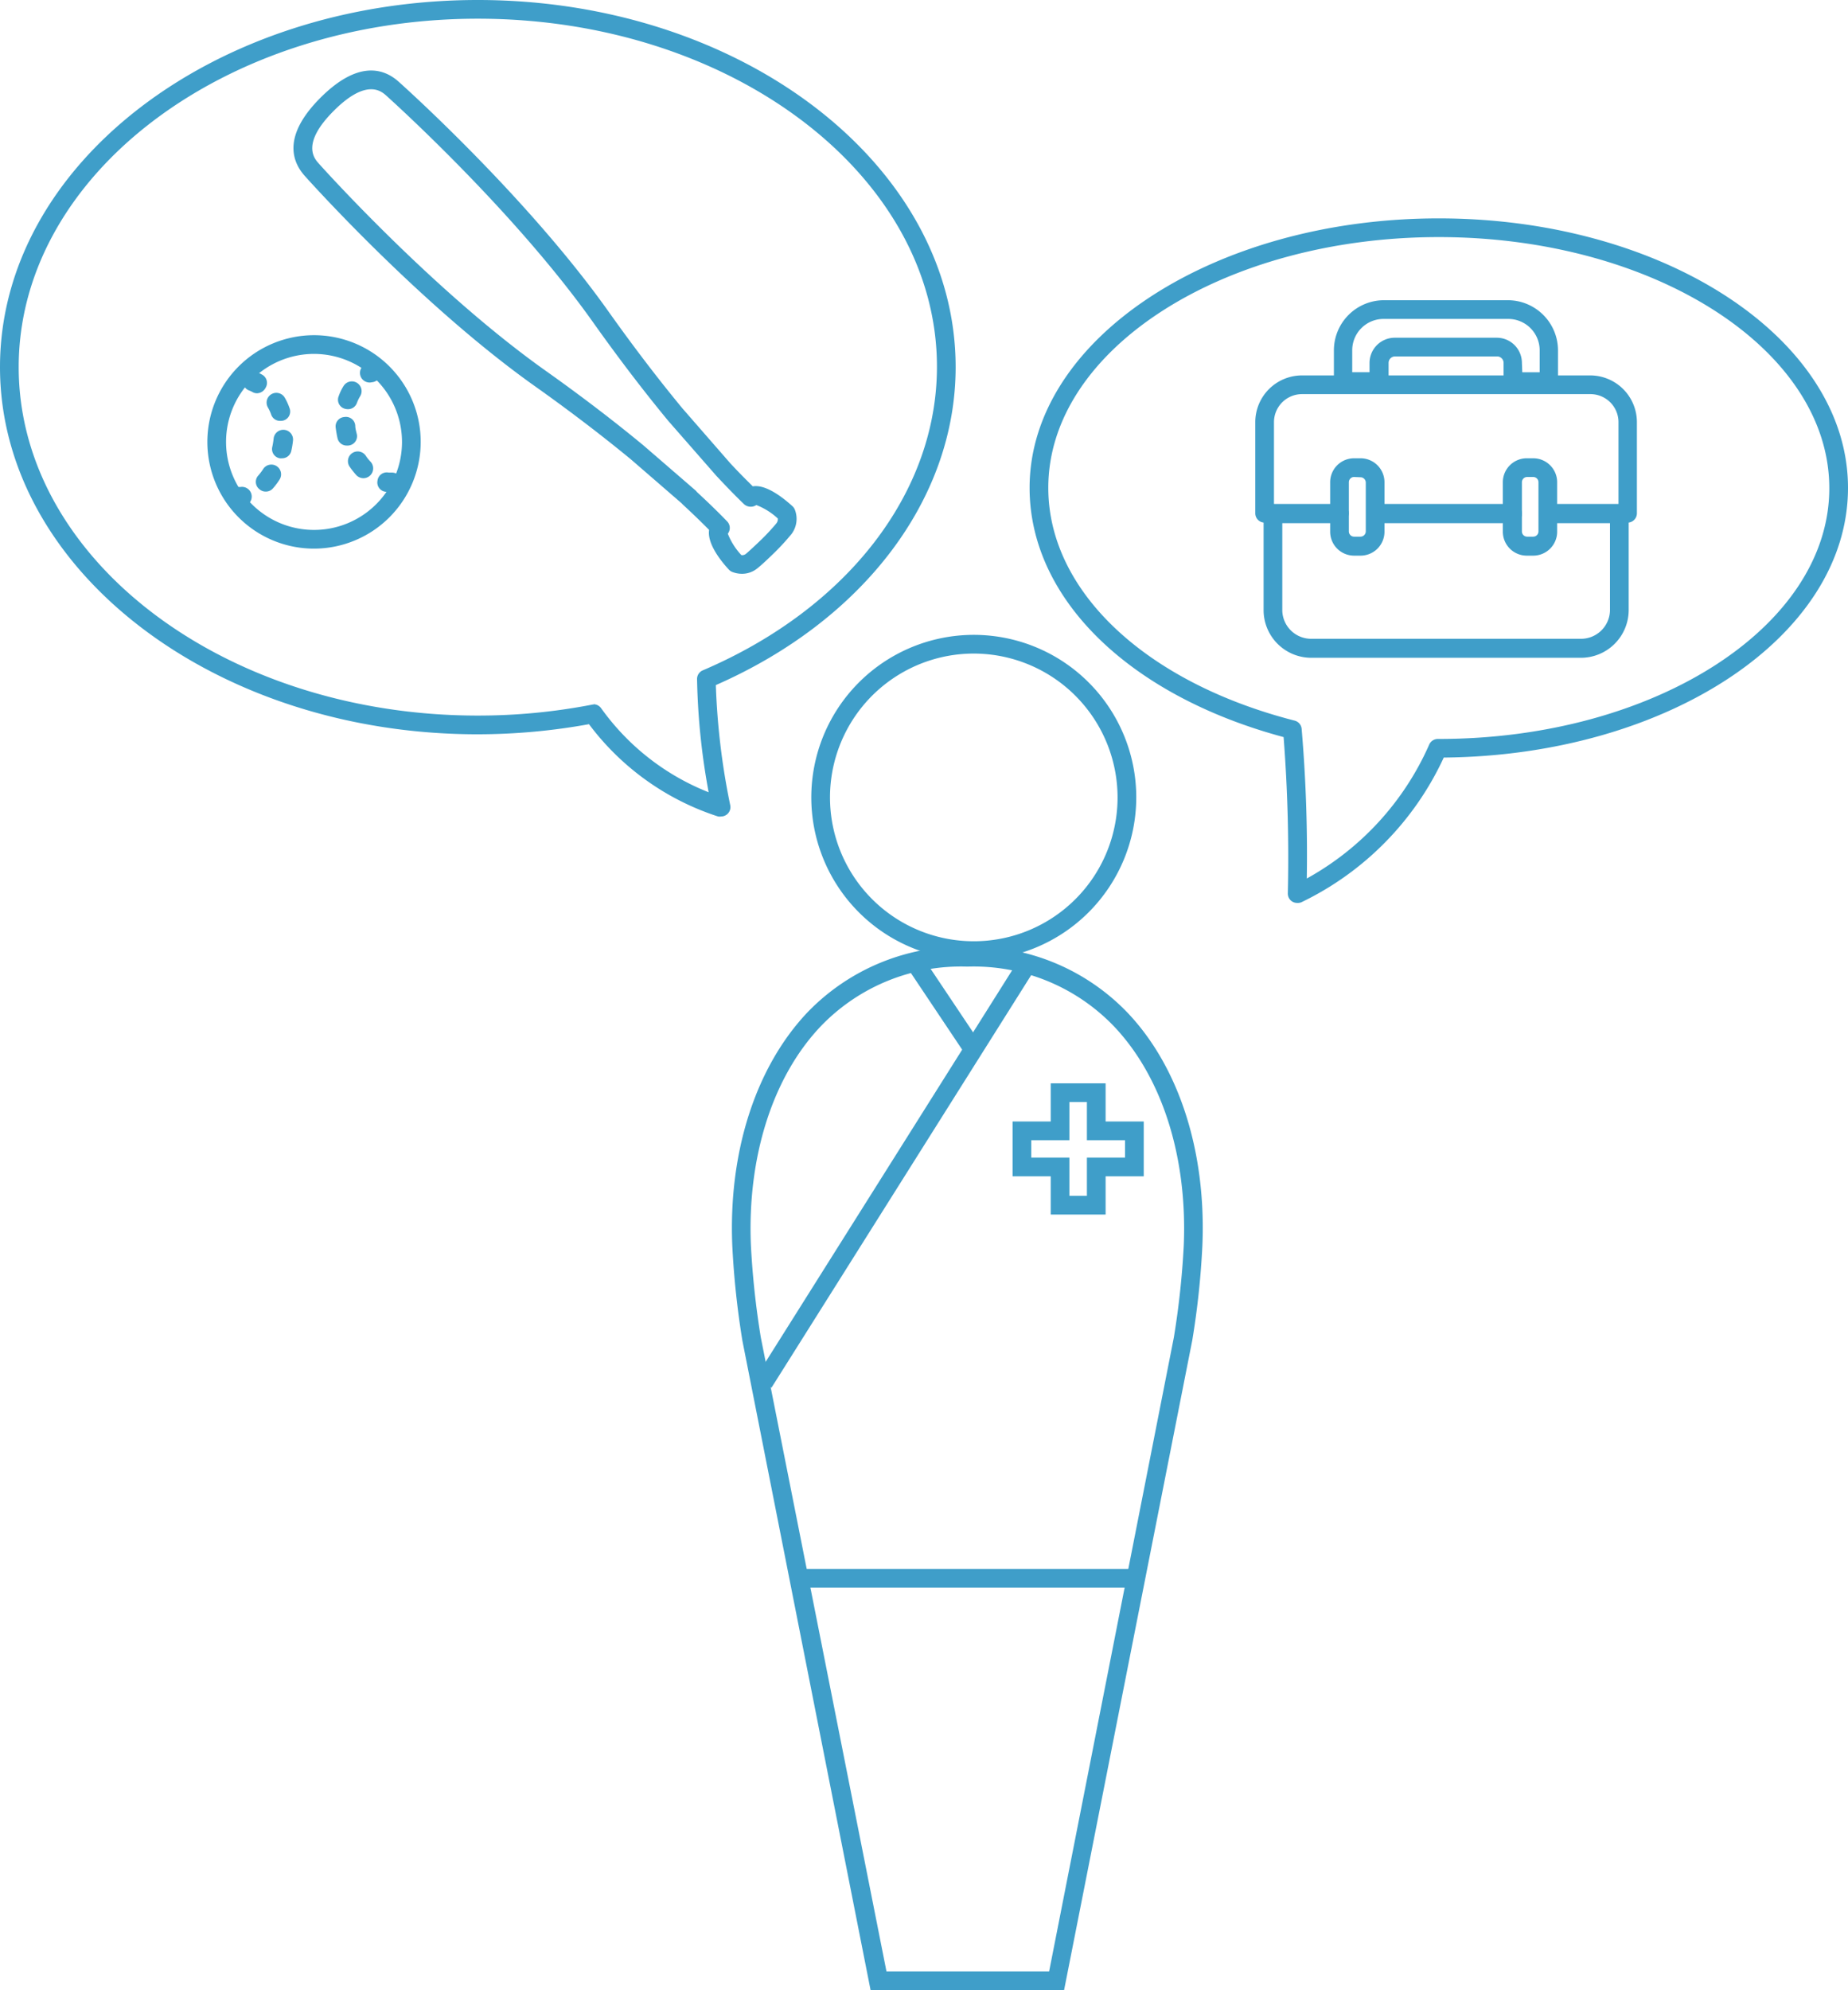 <svg xmlns="http://www.w3.org/2000/svg" viewBox="0 0 197.67 212.78"><defs><style>.cls-1{fill:#3f9ec9;}</style></defs><title>アセット 88</title><g id="レイヤー_2" data-name="レイヤー 2"><g id="レイヤー_1-2" data-name="レイヤー 1"><path class="cls-1" d="M138.75,96.54a1,1,0,0,1-.55-.16,1,1,0,0,1-.45-.87,166.82,166.82,0,0,0-.45-16.7C120.77,74.37,110.13,64,110.13,52.16c0-15.89,19.63-28.81,43.77-28.81s43.77,12.92,43.77,28.81S178.32,80.78,154.43,81a32.1,32.1,0,0,1-15.25,15.48A1.11,1.11,0,0,1,138.75,96.54ZM153.9,25.35c-23,0-41.77,12-41.77,26.81,0,11,10.34,20.79,26.35,24.89a1,1,0,0,1,.75.88,158.87,158.87,0,0,1,.55,16,30.32,30.32,0,0,0,13.1-14.33,1,1,0,0,1,.91-.59h.11c23,0,41.77-12,41.77-26.81S176.93,25.35,153.9,25.35Z"/><path class="cls-1" d="M118.26,129.86h-5.87v-4.09h-4.08v-5.86h4.08v-4.08h5.87v4.08h4.08v5.86h-4.08Zm-3.87-2h1.87v-4.09h4.08v-1.86h-4.08v-4.08h-1.87v4.08h-4.08v1.86h4.08Z"/><path class="cls-1" d="M113.82,212.78H93.12L79.41,143.35a90.8,90.8,0,0,1-1.08-10.14c-.43-10.05,2.51-19.15,8.07-25a23,23,0,0,1,17.07-7,23,23,0,0,1,17.07,7c5.56,5.8,8.5,14.9,8.07,25a87.42,87.42,0,0,1-1.08,10.1Zm-19-2h17.4L125.56,143a88.69,88.69,0,0,0,1.06-9.84c.4-9.51-2.34-18.07-7.52-23.48a20.79,20.79,0,0,0-15.63-6.33,20.79,20.79,0,0,0-15.63,6.33c-5.18,5.41-7.92,14-7.52,23.48A89.83,89.83,0,0,0,81.38,143Z"/><path class="cls-1" d="M104.17,102.64a17.38,17.38,0,1,1,17.37-17.38A17.4,17.4,0,0,1,104.17,102.64Zm0-32.76a15.38,15.38,0,1,0,15.37,15.38A15.4,15.4,0,0,0,104.17,69.88Z"/><rect class="cls-1" x="86.03" y="167.75" width="35.13" height="2"/><rect class="cls-1" x="69.29" y="124.4" width="53.04" height="2" transform="translate(-61.36 139.65) rotate(-57.8)"/><rect class="cls-1" x="99.9" y="101.98" width="2" height="10.83" transform="translate(-42.69 74.27) rotate(-33.79)"/><path class="cls-1" d="M77.12,87.3a.84.84,0,0,1-.31,0A28,28,0,0,1,63,77.43a66.59,66.59,0,0,1-11.93,1.08C22.93,78.51,0,60.9,0,39.25S22.93,0,51.11,0s51.11,17.61,51.11,39.25c0,14.06-9.81,27.05-25.65,34a75.55,75.55,0,0,0,1.53,12.8,1,1,0,0,1-.31,1A1,1,0,0,1,77.12,87.3Zm-13.64-12a1,1,0,0,1,.81.41,25.78,25.78,0,0,0,11.51,9,73.17,73.17,0,0,1-1.24-12.1,1,1,0,0,1,.6-.93c15.46-6.6,25.06-19,25.06-32.47C100.22,18.71,78.19,2,51.11,2S2,18.71,2,39.25,24,76.51,51.11,76.51a64.13,64.13,0,0,0,12.18-1.16A.58.58,0,0,1,63.48,75.33Z"/><path class="cls-1" d="M33.59,58.66A11.41,11.41,0,1,1,45,47.25,11.43,11.43,0,0,1,33.59,58.66Zm0-20.82A9.41,9.41,0,1,0,43,47.25,9.43,9.43,0,0,0,33.59,37.84Z"/><path class="cls-1" d="M27.49,42.05a1,1,0,0,1-.5-.14,3.07,3.07,0,0,0-.34-.16,1,1,0,0,1,.75-2,5,5,0,0,1,.6.29,1,1,0,0,1,.41,1.42A1.07,1.07,0,0,1,27.49,42.05Z"/><path class="cls-1" d="M28.42,52.56a1,1,0,0,1-.68-.26,1,1,0,0,1-.1-1.47,6,6,0,0,0,.51-.68,1,1,0,0,1,1.75,1.13,7.12,7.12,0,0,1-.69.92A1,1,0,0,1,28.42,52.56ZM30.15,49a.78.78,0,0,1-.22,0,1,1,0,0,1-.8-1.24,8.08,8.08,0,0,0,.14-.88,1,1,0,0,1,2.07.23,9.18,9.18,0,0,1-.18,1.09A1,1,0,0,1,30.15,49ZM30,45a1,1,0,0,1-1-.69,4.53,4.53,0,0,0-.34-.74,1,1,0,1,1,1.8-1.05,6,6,0,0,1,.5,1.09A1,1,0,0,1,30,45Z"/><path class="cls-1" d="M25.37,54.16a1,1,0,0,1,0-2.09l.34,0a1,1,0,1,1,.35,2.05A4,4,0,0,1,25.37,54.16Z"/><path class="cls-1" d="M39.78,40.87a1,1,0,0,1-.49-2,5,5,0,0,1,.6-.29,1.06,1.06,0,0,1,1.34.64,1,1,0,0,1-.62,1.32,3.07,3.07,0,0,0-.34.16A1,1,0,0,1,39.78,40.87Z"/><path class="cls-1" d="M38.88,51.13a1.06,1.06,0,0,1-.77-.33,9.07,9.07,0,0,1-.71-.9,1,1,0,1,1,1.72-1.18,4.23,4.23,0,0,0,.52.65,1.05,1.05,0,0,1-.76,1.76ZM37.1,47.64a1,1,0,0,1-1-.8c-.08-.35-.14-.71-.19-1.09a1,1,0,0,1,.91-1.16A1,1,0,0,1,38,45.5c0,.3.09.59.15.86a1,1,0,0,1-.77,1.26A1,1,0,0,1,37.1,47.64Zm.1-3.89a1.13,1.13,0,0,1-.36-.06,1,1,0,0,1-.61-1.34,5.37,5.37,0,0,1,.52-1.08,1,1,0,1,1,1.77,1.1,4.12,4.12,0,0,0-.34.7A1,1,0,0,1,37.2,43.75Z"/><path class="cls-1" d="M41.93,52.64a4,4,0,0,1-.69-.06,1,1,0,0,1-.86-1.19,1,1,0,0,1,1.2-.86l.35,0a1,1,0,0,1,0,2.08Z"/><path class="cls-1" d="M79.37,61.35a2.87,2.87,0,0,1-1-.18,1,1,0,0,1-.4-.26c-1-1.07-2.34-2.87-2.12-4.25-.56-.57-1.5-1.5-2.82-2.72l-.1-.11-5.43-4.7c-3.17-2.61-6.66-5.27-10.36-7.89C44.7,32.39,32.65,18.87,32.54,18.74c-1.39-1.6-2.22-4.34,1.75-8.3s6.7-3.15,8.3-1.75c.13.11,13.66,12.16,22.5,24.62C67.71,37,70.37,40.49,73,43.67l5.11,5.86C79.15,50.65,80,51.48,80.52,52c1.38-.23,3.17,1.15,4.24,2.12a1,1,0,0,1,.27.4,2.7,2.7,0,0,1-.36,2.57,25.17,25.17,0,0,1-1.77,1.94c-.52.51-1.46,1.41-1.92,1.76A2.58,2.58,0,0,1,79.37,61.35Zm-.08-2a.63.63,0,0,0,.47-.11c.3-.24,1.11-1,1.73-1.6s1.35-1.42,1.59-1.73a.74.74,0,0,0,.12-.47A7.16,7.16,0,0,0,80.9,54a1.08,1.08,0,0,1-1.29-.07c-.48-.46-1.51-1.47-3-3.07L71.48,45l0,0c-2.66-3.22-5.35-6.75-8-10.48C54.83,22.3,41.41,10.31,41.28,10.19c-.52-.45-2.1-1.82-5.58,1.66s-2.1,5.06-1.65,5.58c.11.13,12.1,13.54,24.27,22.18,3.74,2.65,7.27,5.34,10.49,8l5.59,4.83a1.07,1.07,0,0,1,.14.16c1.7,1.57,2.76,2.65,3.25,3.16a1,1,0,0,1,.27.72,1,1,0,0,1-.21.58A7.16,7.16,0,0,0,79.29,59.34ZM81,53.91Z"/><path class="cls-1" d="M169.05,70.33H140.31a5.1,5.1,0,0,1-5.15-5V54.94a1,1,0,0,1,1-1h7a1,1,0,0,1,0,2h-6V65.3a3.09,3.09,0,0,0,3.15,3h28.74a3.1,3.1,0,0,0,3.16-3V55.94h-6.49a1,1,0,0,1,0-2h7.49a1,1,0,0,1,1,1V65.3A5.11,5.11,0,0,1,169.05,70.33Z"/><path class="cls-1" d="M161.79,55.94H147.44a1,1,0,0,1,0-2h14.35a1,1,0,0,1,0,2Z"/><path class="cls-1" d="M161.79,55.88H147.44a1,1,0,0,1,0-2h14.35a1,1,0,0,1,0,2Z"/><path class="cls-1" d="M174.12,55.88h-8.4a1,1,0,0,1,0-2h7.4V45.14a3,3,0,0,0-3-3H139.27a3,3,0,0,0-3,3v8.74h7a1,1,0,0,1,0,2h-8a1,1,0,0,1-1-1V45.14a5,5,0,0,1,5-5h30.82a5,5,0,0,1,5,5v9.74A1,1,0,0,1,174.12,55.88Z"/><path class="cls-1" d="M165.69,41.8h-3.86a1,1,0,0,1-1-1v-2a.69.69,0,0,0-.68-.69H149.22a.69.69,0,0,0-.69.69v2a1,1,0,0,1-1,1h-3.85a1,1,0,0,1-1-1V37.46A5.36,5.36,0,0,1,148,32.1h13.29a5.37,5.37,0,0,1,5.36,5.36V40.8A1,1,0,0,1,165.69,41.8Zm-2.86-2h1.86V37.46a3.36,3.36,0,0,0-3.36-3.36H148a3.35,3.35,0,0,0-3.36,3.36V39.8h1.85v-1a2.7,2.7,0,0,1,2.69-2.69h10.93a2.69,2.69,0,0,1,2.68,2.69Z"/><path class="cls-1" d="M145.53,59.41h-.69a2.56,2.56,0,0,1-2.56-2.56V51.59A2.56,2.56,0,0,1,144.84,49h.69a2.56,2.56,0,0,1,2.56,2.56v5.26A2.56,2.56,0,0,1,145.53,59.41ZM144.84,51a.56.56,0,0,0-.56.56v5.26a.56.56,0,0,0,.56.56h.69a.57.57,0,0,0,.56-.56V51.59a.57.57,0,0,0-.56-.56Z"/><path class="cls-1" d="M164,59.41h-.69a2.56,2.56,0,0,1-2.56-2.56V51.59A2.56,2.56,0,0,1,163.35,49H164a2.56,2.56,0,0,1,2.56,2.56v5.26A2.56,2.56,0,0,1,164,59.41ZM163.35,51a.56.56,0,0,0-.56.56v5.26a.56.56,0,0,0,.56.56H164a.56.56,0,0,0,.56-.56V51.59A.56.56,0,0,0,164,51Z"/></g></g></svg>